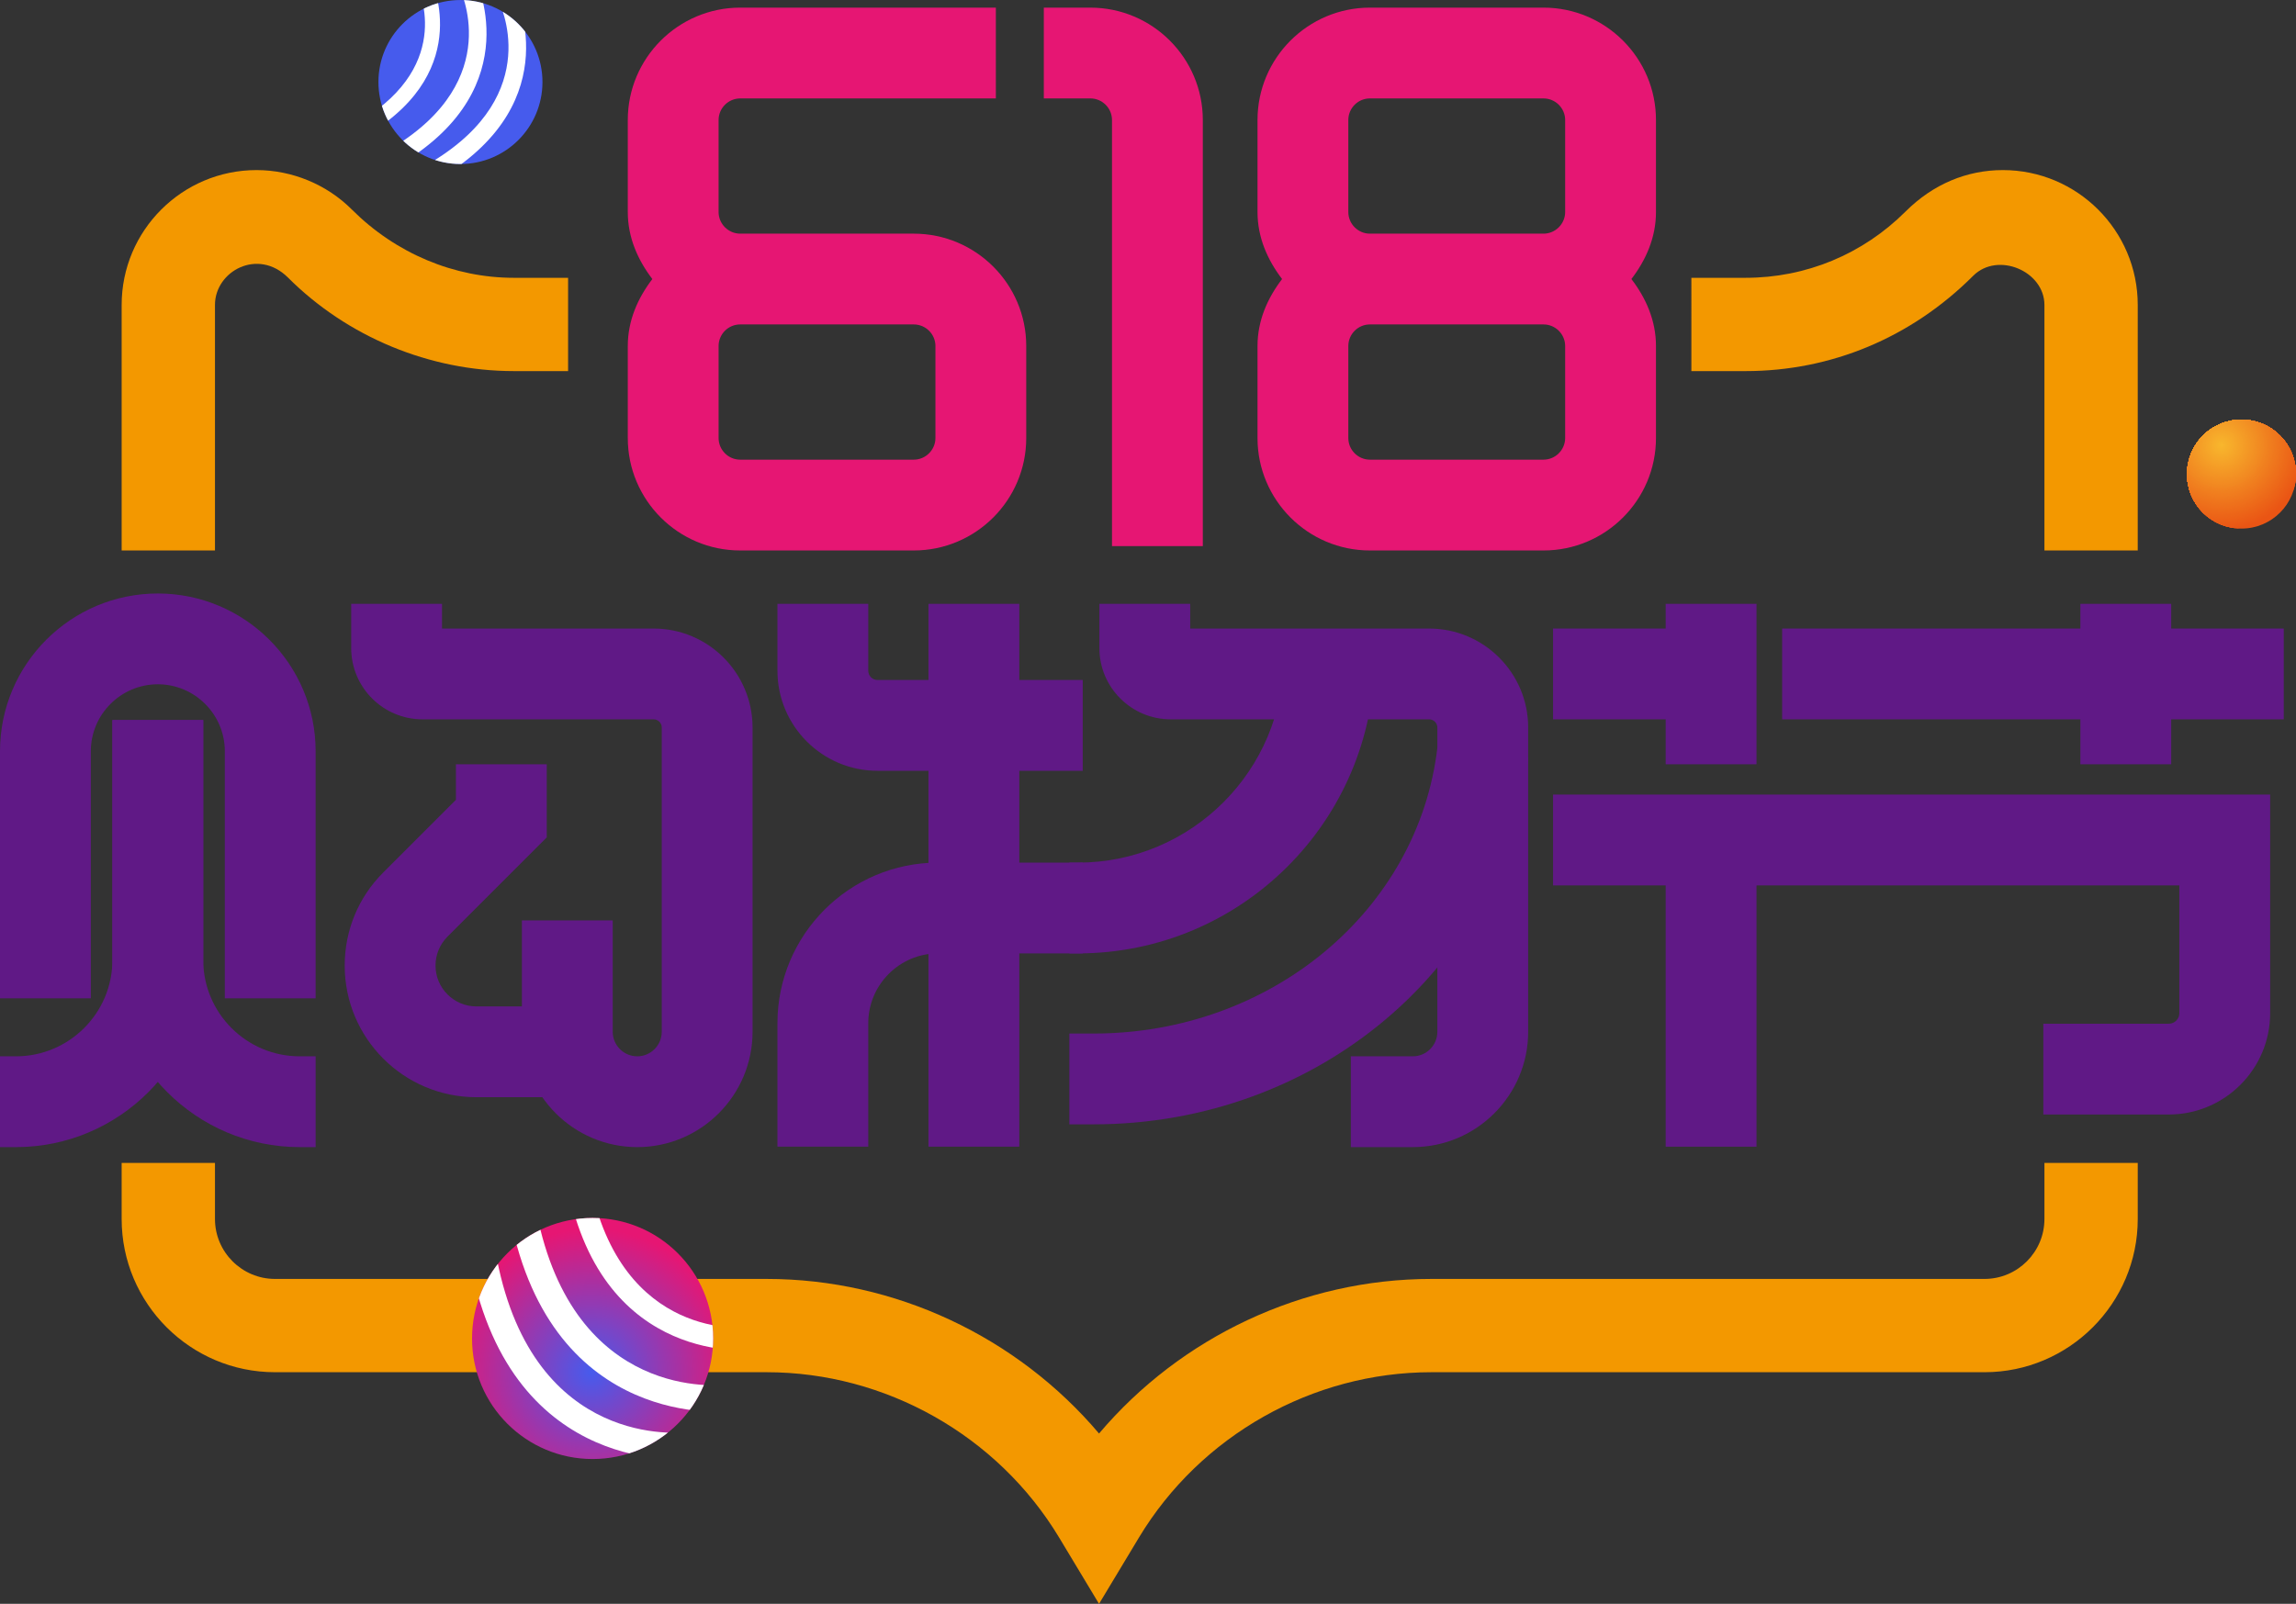 <?xml version="1.0" encoding="iso-8859-1"?>
<!-- Generator: Adobe Illustrator 27.0.0, SVG Export Plug-In . SVG Version: 6.00 Build 0)  -->
<svg version="1.1" id="&#x56FE;&#x5C42;_1" xmlns="http://www.w3.org/2000/svg" xmlns:xlink="http://www.w3.org/1999/xlink" x="0px"
	 y="0px" viewBox="0 0 801.306 559.898" style="enable-background:new 0 0 801.306 559.898;" xml:space="preserve">
<rect x="0" y="0" width="801.306" height="559.898" fill="#333333" stroke="none"/>
<g>
	<g>
		<g>
			<g>
				<g>
					<g>
						<path style="fill:#601986;" d="M110.159,348.523H78.464v-86.258c0-12.879-10.505-23.384-23.384-23.384
							s-23.384,10.505-23.384,23.384v86.258H0v-86.258c0-30.379,24.7-55.079,55.079-55.079s55.079,24.7,55.079,55.079V348.523z"/>
					</g>
				</g>
				<g>
					<g>
						<path style="fill:#601986;" d="M5.575,400.453H0v-31.695h5.575c18.558,0,33.657-15.099,33.657-33.657v-83.725h31.695v83.725
							C70.927,371.133,41.606,400.453,5.575,400.453z"/>
					</g>
				</g>
				<g>
					<g>
						<path style="fill:#601986;" d="M104.584,400.453h5.575v-31.695h-5.575c-18.558,0-33.657-15.099-33.657-33.657v-83.725H39.232
							v83.725C39.232,371.133,68.552,400.453,104.584,400.453z"/>
					</g>
				</g>
				<g>
					<g>
						<path style="fill:#601986;" d="M222.408,400.453c-22.197,0-40.264-18.067-40.264-40.264v-38.87h31.695v38.87
							c0,4.723,3.846,8.569,8.569,8.569c4.697,0,8.543-3.846,8.543-8.569V253.98c0-1.6-1.265-2.865-2.865-2.865h-80.641
							c-13.731,0-24.881-11.15-24.881-24.881v-15.435h31.695v8.621h73.827c19.074,0,34.56,15.486,34.56,34.56v106.209
							C262.646,382.386,244.605,400.453,222.408,400.453z"/>
					</g>
				</g>
				<g>
					<g>
						<path style="fill:#601986;" d="M493.068,400.453h-21.629v-31.695h21.629c4.723,0,8.569-3.846,8.569-8.569V253.98
							c0-1.574-1.291-2.865-2.891-2.865h-90.181c-13.731,0-24.881-11.15-24.881-24.881v-15.435h31.695v8.621h83.367
							c19.074,0,34.586,15.486,34.586,34.56v106.209C533.332,382.386,515.265,400.453,493.068,400.453z"/>
					</g>
				</g>
				<g>
					<g>
						<path style="fill:#601986;" d="M377.876,269.079h-71.649c-19.254,0-34.896-15.667-34.896-34.921v-23.358h31.695v23.358
							c0,1.781,1.445,3.226,3.2,3.226h71.649V269.079z"/>
					</g>
				</g>
				<g>
					<g>
						<path style="fill:#601986;" d="M201.088,383.031h-34.844c-25.346,0-45.942-20.597-45.942-45.942
							c0-12.26,4.749-23.797,13.421-32.469l25.397-25.397v-12.415h31.695v25.526l-34.663,34.663
							c-2.658,2.684-4.155,6.272-4.155,10.092c0,7.846,6.401,14.247,14.247,14.247h34.844V383.031z"/>
					</g>
				</g>
				<g>
					<g>
						<rect x="324.036" y="210.799" style="fill:#601986;" width="31.695" height="189.499"/>
					</g>
				</g>
				<g>
					<g>
						<rect x="581.326" y="210.799" style="fill:#601986;" width="31.695" height="56.008"/>
					</g>
				</g>
				<g>
					<g>
						<rect x="542.014" y="219.42" style="fill:#601986;" width="48.271" height="31.699"/>
					</g>
					<g>
						<rect x="621.975" y="219.42" style="fill:#601986;" width="175.061" height="31.699"/>
					</g>
				</g>
				<g>
					<g>
						<rect x="726.057" y="210.799" style="fill:#601986;" width="31.695" height="56.008"/>
					</g>
				</g>
				<g>
					<g>
						<path style="fill:#601986;" d="M756.9,389.071h-43.774v-31.695H756.9c2.039,0,3.691-1.652,3.691-3.691v-44.6H542.017V277.39
							h250.269v76.295C792.286,373.198,776.413,389.071,756.9,389.071z"/>
					</g>
				</g>
				<g>
					<g>
						<rect x="581.326" y="301.626" style="fill:#601986;" width="31.695" height="98.673"/>
					</g>
				</g>
				<g>
					<g>
						<path style="fill:#601986;" d="M303.026,400.299h-31.695v-43.103c0-30.921,25.139-56.06,56.034-56.06h50.511v31.695h-50.511
							c-13.421,0-24.339,10.944-24.339,24.365V400.299z"/>
					</g>
				</g>
				<g>
					<g>
						<path style="fill:#601986;" d="M376.224,332.83h-3.02v-31.695h3.02c39.593,0,71.804-32.211,71.804-71.804h31.695
							C479.724,286.398,433.291,332.83,376.224,332.83z"/>
					</g>
				</g>
				<g>
					<g>
						<path style="fill:#601986;" d="M381.666,392.504h-8.462v-31.695h8.462c61.803,0,113.379-42.974,119.998-99.963l31.667,3.613
							C524.896,337.476,459.692,392.504,381.666,392.504z"/>
					</g>
				</g>
			</g>
			<g>
				<g>
					<g>
						<path style="fill:#E61673;" d="M419.784,190.641h-31.695V41.896c0-4.155-3.407-7.537-7.562-7.537h-16.235V2.665h16.235
							c21.655,0,39.257,17.603,39.257,39.232V190.641z"/>
					</g>
				</g>
				<g>
					<path style="fill:#E61673;" d="M577.938,41.898c0-21.626-17.605-39.235-39.257-39.235h-60.578
						c-21.63,0-39.231,17.609-39.231,39.235v32.108c0,8.94,3.529,16.799,8.578,23.404c-5.049,6.605-8.578,14.455-8.578,23.386
						v32.108c0,21.661,17.601,39.262,39.231,39.262h60.578c21.652,0,39.257-17.601,39.257-39.262v-32.108
						c0-8.931-3.524-16.782-8.578-23.386c5.054-6.605,8.578-14.464,8.578-23.404V41.898z M470.565,41.898
						c0-4.156,3.381-7.537,7.537-7.537h60.578c4.156,0,7.563,3.381,7.563,7.537v32.108c0,4.156-3.407,7.563-7.563,7.563h-60.578
						c-4.156,0-7.537-3.407-7.537-7.563V41.898z M546.243,152.904c0,4.156-3.407,7.563-7.563,7.563h-60.578
						c-4.156,0-7.537-3.407-7.537-7.563v-32.108c0-4.156,3.381-7.537,7.537-7.537h60.578c4.156,0,7.563,3.381,7.563,7.537V152.904z"
						/>
				</g>
				<g>
					<path style="fill:#E61673;" d="M318.904,81.569h-60.552c-4.156,0-7.563-3.407-7.563-7.563V41.898
						c0-4.156,3.407-7.537,7.563-7.537h89.205V2.662h-89.205c-21.652,0-39.253,17.609-39.253,39.235v32.108
						c0,8.94,3.524,16.799,8.574,23.404c-5.045,6.605-8.574,14.455-8.574,23.386v32.108c0,21.661,17.601,39.262,39.227,39.262
						h60.578c21.657,0,39.257-17.601,39.257-39.262v-32.108C358.161,99.17,340.56,81.569,318.904,81.569z M326.467,152.904
						c0,4.156-3.407,7.563-7.563,7.563h-60.578c-4.156,0-7.537-3.407-7.537-7.563v-32.108c0-4.156,3.381-7.537,7.537-7.537h0.026
						h60.552c4.156,0,7.563,3.381,7.563,7.537V152.904z"/>
				</g>
			</g>
		</g>
		<g>
			<path style="fill:#F39800;" d="M746.075,192.164h-32.567v-85.715c-0.027-11.855-16.284-18.644-24.797-10.237
				c-21.72,21.747-49.753,33.336-79.509,33.336h-18.909V96.981h18.909c21.084,0,40.895-8.221,55.852-23.152
				c9.6-9.574,21.402-14.454,33.946-14.454c25.964,0,47.074,21.11,47.074,47.074V192.164z"/>
		</g>
		<g>
			<path style="fill:#F39800;" d="M75.025,192.164H42.458v-85.715c0-25.964,21.11-47.074,47.074-47.074
				c12.385,0,24.532,5.012,33.283,13.791c15.408,15.382,35.75,23.815,56.515,23.815h18.936v32.567H179.33
				c-29.358,0-58.107-11.908-78.846-32.673c-10.476-10.396-25.46-2.228-25.46,9.574V192.164z"/>
		</g>
		<g>
			<path style="fill:#F39800;" d="M383.565,559.898l-13.95-23.179c-21.429-35.564-60.546-57.682-102.051-57.682H95.976
				c-29.517,0-53.519-24.001-53.519-53.492v-19.572h32.567v19.572c0,11.536,9.415,20.925,20.951,20.925h171.588
				c44.82,0,87.438,20.209,116.001,53.969c28.563-33.761,71.181-53.969,116.001-53.969h193.017c11.536,0,20.925-9.388,20.925-20.925
				v-19.572h32.567v19.572c0,29.491-24.001,53.492-53.492,53.492H499.566c-41.505,0-80.623,22.118-102.051,57.682L383.565,559.898z"
				/>
		</g>
	</g>
	<g>
		<g>
			<radialGradient id="SVGID_1_" cx="206.4" cy="478.919" r="50.494" gradientUnits="userSpaceOnUse">
				<stop  offset="0" style="stop-color:#465BED"/>
				<stop  offset="0.99" style="stop-color:#E61673"/>
			</radialGradient>
			<circle style="fill:url(#SVGID_1_);" cx="206.818" cy="467.265" r="42.077"/>
		</g>
		<g>
			<defs>
				<circle id="SVGID_00000111896181808711016310000003490487095003272354_" cx="206.818" cy="467.265" r="42.077"/>
			</defs>
			<clipPath id="SVGID_00000046336181611560028360000013718757334527291293_">
				<use xlink:href="#SVGID_00000111896181808711016310000003490487095003272354_"  style="overflow:visible;"/>
			</clipPath>
			<g style="clip-path:url(#SVGID_00000046336181611560028360000013718757334527291293_);">
				<g>
					<g>
						<path style="fill:#FFFFFF;" d="M198.001,413.2c0.046-1.817,1.339-3.425,3.19-3.789c2.146-0.418,4.231,0.98,4.657,3.119
							c10.969,55.703,54.328,51.072,56.167,50.847c2.165-0.271,4.146,1.272,4.417,3.438c0.316,2.221-1.256,4.139-3.43,4.417
							c-0.52,0.064-52.491,5.951-64.93-57.163C198.017,413.773,197.994,413.478,198.001,413.2z"/>
					</g>
				</g>
				<g>
					<g>
						<path style="fill:#FFFFFF;" d="M177.983,424.01c0.054-2.142,1.587-4.038,3.779-4.47c2.543-0.501,5,1.154,5.502,3.689
							c13.028,66.161,64.237,60.403,66.411,60.125c2.569-0.323,4.914,1.493,5.245,4.054c0.293,2.522-1.485,4.915-4.054,5.245
							c-0.621,0.077-62.096,7.033-76.792-67.611C178.004,424.692,177.974,424.351,177.983,424.01z"/>
					</g>
				</g>
				<g>
					<g>
						<path style="fill:#FFFFFF;" d="M164.192,440.586c0.054-2.142,1.587-4.038,3.779-4.47c2.535-0.501,5,1.154,5.502,3.689
							c13.036,66.154,64.245,60.403,66.418,60.125c2.569-0.323,4.914,1.493,5.245,4.054c0.247,2.513-1.485,4.915-4.054,5.245
							c-0.621,0.077-62.096,7.025-76.8-67.611C164.214,441.275,164.184,440.926,164.192,440.586z"/>
					</g>
				</g>
			</g>
		</g>
	</g>
	<g>
		<g>
			<circle style="fill:#465BED;" cx="160.695" cy="28.631" r="28.623"/>
		</g>
		<g>
			<defs>
				<circle id="SVGID_00000015339061005524403140000003374303991290071430_" cx="160.695" cy="28.631" r="28.623"/>
			</defs>
			<clipPath id="SVGID_00000121263685463485075190000017795857345090151353_">
				<use xlink:href="#SVGID_00000015339061005524403140000003374303991290071430_"  style="overflow:visible;"/>
			</clipPath>
			<g style="clip-path:url(#SVGID_00000121263685463485075190000017795857345090151353_);">
				<g>
					<g>
						<path style="fill:#FFFFFF;" d="M128.24,46.94c-1.171,0.397-2.501-0.052-3.167-1.148c-0.77-1.272-0.366-2.931,0.899-3.705
							c32.997-20.068,19.871-46.668,19.296-47.79c-0.681-1.319-0.16-2.946,1.159-3.627c1.344-0.722,2.938-0.168,3.625,1.154
							c0.163,0.317,16.11,32.122-21.274,54.866C128.602,46.795,128.42,46.879,128.24,46.94z"/>
					</g>
				</g>
				<g>
					<g>
						<path style="fill:#FFFFFF;" d="M139.838,57.187c-1.38,0.468-2.95-0.066-3.741-1.365c-0.916-1.506-0.436-3.464,1.065-4.378
							C176.354,27.609,160.668-3.74,159.98-5.063c-0.808-1.565-0.199-3.488,1.359-4.3c1.542-0.778,3.486-0.204,4.3,1.359
							c0.195,0.378,19.054,38.002-25.164,64.891C140.268,57.014,140.057,57.113,139.838,57.187z"/>
					</g>
				</g>
				<g>
					<g>
						<path style="fill:#FFFFFF;" d="M153.656,62.106c-1.38,0.468-2.95-0.066-3.741-1.365c-0.915-1.501-0.436-3.464,1.065-4.378
							c39.185-23.839,23.503-55.189,22.816-56.512c-0.808-1.565-0.199-3.488,1.359-4.3c1.547-0.747,3.486-0.204,4.3,1.359
							c0.195,0.378,19.049,38.004-25.162,64.896C154.091,61.93,153.876,62.031,153.656,62.106z"/>
					</g>
				</g>
			</g>
		</g>
	</g>
	<g>
		<g>
			<defs>
				<circle id="SVGID_00000035496408084548161700000006534824544442151063_" cx="782.293" cy="165.514" r="19.012"/>
			</defs>
			<clipPath id="SVGID_00000016065518825874717750000001152454825401596556_">
				<use xlink:href="#SVGID_00000035496408084548161700000006534824544442151063_"  style="overflow:visible;"/>
			</clipPath>
			
				<rect x="760.86" y="144.081" style="clip-path:url(#SVGID_00000016065518825874717750000001152454825401596556_);fill:#EA5514;" width="42.866" height="42.866"/>
			<path style="clip-path:url(#SVGID_00000016065518825874717750000001152454825401596556_);fill:#EA5514;" d="M798.505,173.747
				c-10.115,12.842-28.726,15.053-41.568,4.938S741.885,149.96,752,137.117l3.941,2.044h37.627v-6.982
				C806.41,142.295,808.621,160.905,798.505,173.747z"/>
			<path style="clip-path:url(#SVGID_00000016065518825874717750000001152454825401596556_);fill:#EA5614;" d="M798.266,173.559
				c-10.011,12.71-28.43,14.898-41.139,4.887c-12.71-10.011-14.898-28.43-4.887-41.139l3.701,1.855h37.438v-6.742
				C806.089,142.43,808.277,160.849,798.266,173.559z"/>
			<path style="clip-path:url(#SVGID_00000016065518825874717750000001152454825401596556_);fill:#EA5715;" d="M798.026,173.37
				c-9.907,12.577-28.133,14.742-40.711,4.836c-12.577-9.907-14.742-28.133-4.836-40.711l3.461,1.667h37.249v-6.503
				C805.767,142.566,807.932,160.792,798.026,173.37z"/>
			<path style="clip-path:url(#SVGID_00000016065518825874717750000001152454825401596556_);fill:#EA5815;" d="M797.786,173.181
				c-9.802,12.445-27.837,14.587-40.282,4.785c-12.445-9.802-14.587-27.837-4.785-40.282l3.222,1.478h37.061v-6.263
				C805.446,142.701,807.589,160.736,797.786,173.181z"/>
			<path style="clip-path:url(#SVGID_00000016065518825874717750000001152454825401596556_);fill:#EB5915;" d="M797.547,172.992
				c-9.698,12.313-27.541,14.432-39.854,4.734s-14.432-27.541-4.734-39.854l2.982,1.289h36.872v-6.023
				C805.125,142.837,807.245,160.68,797.547,172.992z"/>
			<path style="clip-path:url(#SVGID_00000016065518825874717750000001152454825401596556_);fill:#EB5A15;" d="M797.307,172.803
				c-9.594,12.18-27.245,14.277-39.425,4.683c-12.18-9.594-14.277-27.245-4.683-39.425l2.742,1.1h36.683v-5.783
				C804.804,142.972,806.901,160.623,797.307,172.803z"/>
			<path style="clip-path:url(#SVGID_00000016065518825874717750000001152454825401596556_);fill:#EB5B16;" d="M797.067,172.615
				c-9.489,12.048-26.949,14.122-38.997,4.632c-12.048-9.489-14.122-26.949-4.632-38.997l2.502,0.911h36.494v-5.544
				C804.483,143.107,806.557,160.567,797.067,172.615z"/>
			<path style="clip-path:url(#SVGID_00000016065518825874717750000001152454825401596556_);fill:#EB5C16;" d="M796.827,172.426
				c-9.385,11.915-26.653,13.967-38.568,4.581c-11.915-9.385-13.967-26.653-4.581-38.568l2.263,0.723h36.305v-5.304
				C804.161,143.243,806.213,160.51,796.827,172.426z"/>
			<path style="clip-path:url(#SVGID_00000016065518825874717750000001152454825401596556_);fill:#EB5D16;" d="M796.588,172.237
				c-9.281,11.783-26.357,13.811-38.14,4.531c-11.783-9.281-13.811-26.357-4.531-38.14l2.023,0.534h36.117v-5.064
				C803.84,143.378,805.869,160.454,796.588,172.237z"/>
			<path style="clip-path:url(#SVGID_00000016065518825874717750000001152454825401596556_);fill:#EB5E16;" d="M796.348,172.048
				c-9.177,11.651-26.06,13.656-37.711,4.48c-11.651-9.177-13.656-26.06-4.48-37.711l1.783,0.345h35.928v-4.825
				C803.519,143.514,805.525,160.398,796.348,172.048z"/>
			<path style="clip-path:url(#SVGID_00000016065518825874717750000001152454825401596556_);fill:#EB5F17;" d="M796.108,171.859
				c-9.072,11.518-25.764,13.501-37.282,4.429c-11.518-9.072-13.501-25.764-4.429-37.282l1.544,0.156h35.739v-4.585
				C803.198,143.649,805.181,160.341,796.108,171.859z"/>
			
				<circle style="clip-path:url(#SVGID_00000016065518825874717750000001152454825401596556_);fill:#EC6017;" cx="775.253" cy="155.432" r="26.243"/>
			
				<circle style="clip-path:url(#SVGID_00000016065518825874717750000001152454825401596556_);fill:#EC6117;" cx="775.253" cy="155.432" r="25.938"/>
			
				<circle style="clip-path:url(#SVGID_00000016065518825874717750000001152454825401596556_);fill:#EC6217;" cx="775.253" cy="155.432" r="25.633"/>
			
				<circle style="clip-path:url(#SVGID_00000016065518825874717750000001152454825401596556_);fill:#EC6318;" cx="775.253" cy="155.432" r="25.327"/>
			
				<circle style="clip-path:url(#SVGID_00000016065518825874717750000001152454825401596556_);fill:#EC6418;" cx="775.253" cy="155.432" r="25.022"/>
			
				<circle style="clip-path:url(#SVGID_00000016065518825874717750000001152454825401596556_);fill:#EC6518;" cx="775.253" cy="155.432" r="24.717"/>
			
				<circle style="clip-path:url(#SVGID_00000016065518825874717750000001152454825401596556_);fill:#EC6618;" cx="775.253" cy="155.432" r="24.412"/>
			
				<circle style="clip-path:url(#SVGID_00000016065518825874717750000001152454825401596556_);fill:#ED6719;" cx="775.253" cy="155.432" r="24.107"/>
			
				<circle style="clip-path:url(#SVGID_00000016065518825874717750000001152454825401596556_);fill:#ED6819;" cx="775.253" cy="155.432" r="23.802"/>
			
				<circle style="clip-path:url(#SVGID_00000016065518825874717750000001152454825401596556_);fill:#ED6919;" cx="775.253" cy="155.432" r="23.497"/>
			
				<circle style="clip-path:url(#SVGID_00000016065518825874717750000001152454825401596556_);fill:#ED6A19;" cx="775.253" cy="155.432" r="23.191"/>
			
				<circle style="clip-path:url(#SVGID_00000016065518825874717750000001152454825401596556_);fill:#ED6B1A;" cx="775.253" cy="155.432" r="22.886"/>
			
				<circle style="clip-path:url(#SVGID_00000016065518825874717750000001152454825401596556_);fill:#ED6C1A;" cx="775.253" cy="155.432" r="22.581"/>
			
				<circle style="clip-path:url(#SVGID_00000016065518825874717750000001152454825401596556_);fill:#EE6D1A;" cx="775.253" cy="155.432" r="22.276"/>
			
				<circle style="clip-path:url(#SVGID_00000016065518825874717750000001152454825401596556_);fill:#EE6E1B;" cx="775.253" cy="155.432" r="21.971"/>
			
				<circle style="clip-path:url(#SVGID_00000016065518825874717750000001152454825401596556_);fill:#EE6F1B;" cx="775.253" cy="155.432" r="21.666"/>
			
				<circle style="clip-path:url(#SVGID_00000016065518825874717750000001152454825401596556_);fill:#EE701B;" cx="775.253" cy="155.432" r="21.36"/>
			
				<circle style="clip-path:url(#SVGID_00000016065518825874717750000001152454825401596556_);fill:#EE711B;" cx="775.253" cy="155.432" r="21.055"/>
			
				<circle style="clip-path:url(#SVGID_00000016065518825874717750000001152454825401596556_);fill:#EE721C;" cx="775.253" cy="155.432" r="20.75"/>
			
				<circle style="clip-path:url(#SVGID_00000016065518825874717750000001152454825401596556_);fill:#EE731C;" cx="775.253" cy="155.432" r="20.445"/>
			
				<circle style="clip-path:url(#SVGID_00000016065518825874717750000001152454825401596556_);fill:#EF741C;" cx="775.253" cy="155.432" r="20.14"/>
			
				<circle style="clip-path:url(#SVGID_00000016065518825874717750000001152454825401596556_);fill:#EF751C;" cx="775.253" cy="155.432" r="19.835"/>
			
				<circle style="clip-path:url(#SVGID_00000016065518825874717750000001152454825401596556_);fill:#EF761D;" cx="775.253" cy="155.432" r="19.53"/>
			
				<circle style="clip-path:url(#SVGID_00000016065518825874717750000001152454825401596556_);fill:#EF771D;" cx="775.253" cy="155.432" r="19.224"/>
			
				<circle style="clip-path:url(#SVGID_00000016065518825874717750000001152454825401596556_);fill:#EF781D;" cx="775.253" cy="155.432" r="18.919"/>
			
				<circle style="clip-path:url(#SVGID_00000016065518825874717750000001152454825401596556_);fill:#EF791D;" cx="775.253" cy="155.432" r="18.614"/>
			
				<circle style="clip-path:url(#SVGID_00000016065518825874717750000001152454825401596556_);fill:#EF7A1E;" cx="775.253" cy="155.432" r="18.309"/>
			
				<circle style="clip-path:url(#SVGID_00000016065518825874717750000001152454825401596556_);fill:#F07B1E;" cx="775.253" cy="155.432" r="18.004"/>
			
				<circle style="clip-path:url(#SVGID_00000016065518825874717750000001152454825401596556_);fill:#F07C1E;" cx="775.253" cy="155.432" r="17.699"/>
			
				<circle style="clip-path:url(#SVGID_00000016065518825874717750000001152454825401596556_);fill:#F07D1E;" cx="775.253" cy="155.432" r="17.394"/>
			
				<circle style="clip-path:url(#SVGID_00000016065518825874717750000001152454825401596556_);fill:#F07E1F;" cx="775.253" cy="155.432" r="17.088"/>
			
				<circle style="clip-path:url(#SVGID_00000016065518825874717750000001152454825401596556_);fill:#F07F1F;" cx="775.253" cy="155.432" r="16.783"/>
			
				<circle style="clip-path:url(#SVGID_00000016065518825874717750000001152454825401596556_);fill:#F0801F;" cx="775.253" cy="155.432" r="16.478"/>
			
				<circle style="clip-path:url(#SVGID_00000016065518825874717750000001152454825401596556_);fill:#F0811F;" cx="775.253" cy="155.432" r="16.173"/>
			
				<circle style="clip-path:url(#SVGID_00000016065518825874717750000001152454825401596556_);fill:#F18220;" cx="775.253" cy="155.432" r="15.868"/>
			
				<circle style="clip-path:url(#SVGID_00000016065518825874717750000001152454825401596556_);fill:#F18320;" cx="775.253" cy="155.432" r="15.563"/>
			
				<circle style="clip-path:url(#SVGID_00000016065518825874717750000001152454825401596556_);fill:#F18420;" cx="775.253" cy="155.432" r="15.257"/>
			
				<circle style="clip-path:url(#SVGID_00000016065518825874717750000001152454825401596556_);fill:#F18621;" cx="775.253" cy="155.432" r="14.952"/>
			
				<circle style="clip-path:url(#SVGID_00000016065518825874717750000001152454825401596556_);fill:#F18721;" cx="775.253" cy="155.432" r="14.647"/>
			
				<circle style="clip-path:url(#SVGID_00000016065518825874717750000001152454825401596556_);fill:#F18821;" cx="775.253" cy="155.432" r="14.342"/>
			
				<circle style="clip-path:url(#SVGID_00000016065518825874717750000001152454825401596556_);fill:#F18921;" cx="775.253" cy="155.432" r="14.037"/>
			
				<circle style="clip-path:url(#SVGID_00000016065518825874717750000001152454825401596556_);fill:#F28A22;" cx="775.253" cy="155.432" r="13.732"/>
			
				<circle style="clip-path:url(#SVGID_00000016065518825874717750000001152454825401596556_);fill:#F28B22;" cx="775.253" cy="155.432" r="13.427"/>
			
				<circle style="clip-path:url(#SVGID_00000016065518825874717750000001152454825401596556_);fill:#F28C22;" cx="775.253" cy="155.432" r="13.121"/>
			
				<circle style="clip-path:url(#SVGID_00000016065518825874717750000001152454825401596556_);fill:#F28D22;" cx="775.253" cy="155.432" r="12.816"/>
			
				<circle style="clip-path:url(#SVGID_00000016065518825874717750000001152454825401596556_);fill:#F28E23;" cx="775.253" cy="155.432" r="12.511"/>
			
				<circle style="clip-path:url(#SVGID_00000016065518825874717750000001152454825401596556_);fill:#F28F23;" cx="775.253" cy="155.432" r="12.206"/>
			
				<circle style="clip-path:url(#SVGID_00000016065518825874717750000001152454825401596556_);fill:#F29023;" cx="775.253" cy="155.432" r="11.901"/>
			
				<circle style="clip-path:url(#SVGID_00000016065518825874717750000001152454825401596556_);fill:#F39123;" cx="775.253" cy="155.432" r="11.596"/>
			
				<circle style="clip-path:url(#SVGID_00000016065518825874717750000001152454825401596556_);fill:#F39224;" cx="775.253" cy="155.432" r="11.291"/>
			
				<circle style="clip-path:url(#SVGID_00000016065518825874717750000001152454825401596556_);fill:#F39324;" cx="775.253" cy="155.432" r="10.985"/>
			
				<circle style="clip-path:url(#SVGID_00000016065518825874717750000001152454825401596556_);fill:#F39424;" cx="775.253" cy="155.432" r="10.68"/>
			
				<circle style="clip-path:url(#SVGID_00000016065518825874717750000001152454825401596556_);fill:#F39524;" cx="775.253" cy="155.432" r="10.375"/>
			
				<circle style="clip-path:url(#SVGID_00000016065518825874717750000001152454825401596556_);fill:#F39625;" cx="775.253" cy="155.432" r="10.07"/>
			
				<circle style="clip-path:url(#SVGID_00000016065518825874717750000001152454825401596556_);fill:#F39725;" cx="775.253" cy="155.432" r="9.765"/>
			
				<circle style="clip-path:url(#SVGID_00000016065518825874717750000001152454825401596556_);fill:#F49825;" cx="775.253" cy="155.432" r="9.46"/>
			
				<circle style="clip-path:url(#SVGID_00000016065518825874717750000001152454825401596556_);fill:#F49925;" cx="775.253" cy="155.432" r="9.154"/>
			
				<circle style="clip-path:url(#SVGID_00000016065518825874717750000001152454825401596556_);fill:#F49A26;" cx="775.253" cy="155.432" r="8.849"/>
			
				<circle style="clip-path:url(#SVGID_00000016065518825874717750000001152454825401596556_);fill:#F49B26;" cx="775.253" cy="155.432" r="8.544"/>
			
				<circle style="clip-path:url(#SVGID_00000016065518825874717750000001152454825401596556_);fill:#F49C26;" cx="775.253" cy="155.432" r="8.239"/>
			
				<circle style="clip-path:url(#SVGID_00000016065518825874717750000001152454825401596556_);fill:#F49D26;" cx="775.253" cy="155.432" r="7.934"/>
			
				<circle style="clip-path:url(#SVGID_00000016065518825874717750000001152454825401596556_);fill:#F59E27;" cx="775.253" cy="155.432" r="7.629"/>
			
				<circle style="clip-path:url(#SVGID_00000016065518825874717750000001152454825401596556_);fill:#F59F27;" cx="775.253" cy="155.432" r="7.324"/>
			
				<circle style="clip-path:url(#SVGID_00000016065518825874717750000001152454825401596556_);fill:#F5A027;" cx="775.253" cy="155.432" r="7.018"/>
			
				<circle style="clip-path:url(#SVGID_00000016065518825874717750000001152454825401596556_);fill:#F5A128;" cx="775.253" cy="155.432" r="6.713"/>
			
				<circle style="clip-path:url(#SVGID_00000016065518825874717750000001152454825401596556_);fill:#F5A228;" cx="775.253" cy="155.432" r="6.408"/>
			
				<circle style="clip-path:url(#SVGID_00000016065518825874717750000001152454825401596556_);fill:#F5A328;" cx="775.253" cy="155.432" r="6.103"/>
			
				<circle style="clip-path:url(#SVGID_00000016065518825874717750000001152454825401596556_);fill:#F5A428;" cx="775.253" cy="155.432" r="5.798"/>
			
				<circle style="clip-path:url(#SVGID_00000016065518825874717750000001152454825401596556_);fill:#F6A529;" cx="775.253" cy="155.432" r="5.493"/>
			
				<circle style="clip-path:url(#SVGID_00000016065518825874717750000001152454825401596556_);fill:#F6A629;" cx="775.253" cy="155.432" r="5.188"/>
			
				<circle style="clip-path:url(#SVGID_00000016065518825874717750000001152454825401596556_);fill:#F6A729;" cx="775.253" cy="155.432" r="4.882"/>
			
				<circle style="clip-path:url(#SVGID_00000016065518825874717750000001152454825401596556_);fill:#F6A829;" cx="775.253" cy="155.432" r="4.577"/>
			
				<circle style="clip-path:url(#SVGID_00000016065518825874717750000001152454825401596556_);fill:#F6A92A;" cx="775.253" cy="155.432" r="4.272"/>
			
				<circle style="clip-path:url(#SVGID_00000016065518825874717750000001152454825401596556_);fill:#F6AA2A;" cx="775.253" cy="155.432" r="3.967"/>
			
				<circle style="clip-path:url(#SVGID_00000016065518825874717750000001152454825401596556_);fill:#F6AB2A;" cx="775.253" cy="155.432" r="3.662"/>
			
				<circle style="clip-path:url(#SVGID_00000016065518825874717750000001152454825401596556_);fill:#F7AC2A;" cx="775.253" cy="155.432" r="3.357"/>
			
				<circle style="clip-path:url(#SVGID_00000016065518825874717750000001152454825401596556_);fill:#F7AD2B;" cx="775.253" cy="155.432" r="3.051"/>
			
				<circle style="clip-path:url(#SVGID_00000016065518825874717750000001152454825401596556_);fill:#F7AE2B;" cx="775.253" cy="155.432" r="2.746"/>
			
				<circle style="clip-path:url(#SVGID_00000016065518825874717750000001152454825401596556_);fill:#F7AF2B;" cx="775.253" cy="155.432" r="2.441"/>
			
				<circle style="clip-path:url(#SVGID_00000016065518825874717750000001152454825401596556_);fill:#F7B02B;" cx="775.253" cy="155.432" r="2.136"/>
			
				<circle style="clip-path:url(#SVGID_00000016065518825874717750000001152454825401596556_);fill:#F7B12C;" cx="775.253" cy="155.432" r="1.831"/>
			
				<circle style="clip-path:url(#SVGID_00000016065518825874717750000001152454825401596556_);fill:#F7B22C;" cx="775.253" cy="155.432" r="1.526"/>
			
				<circle style="clip-path:url(#SVGID_00000016065518825874717750000001152454825401596556_);fill:#F8B32C;" cx="775.253" cy="155.432" r="1.221"/>
			
				<circle style="clip-path:url(#SVGID_00000016065518825874717750000001152454825401596556_);fill:#F8B42C;" cx="775.253" cy="155.432" r="0.915"/>
			
				<circle style="clip-path:url(#SVGID_00000016065518825874717750000001152454825401596556_);fill:#F8B52D;" cx="775.253" cy="155.432" r="0.61"/>
			<path style="clip-path:url(#SVGID_00000016065518825874717750000001152454825401596556_);fill:#F8B62D;" d="M775.492,155.621
				c-0.104,0.132-0.296,0.155-0.429,0.051s-0.155-0.296-0.051-0.429c0.104-0.132,0.296-0.155,0.429-0.051
				C775.574,155.297,775.597,155.489,775.492,155.621z"/>
		</g>
	</g>
</g>
</svg>
